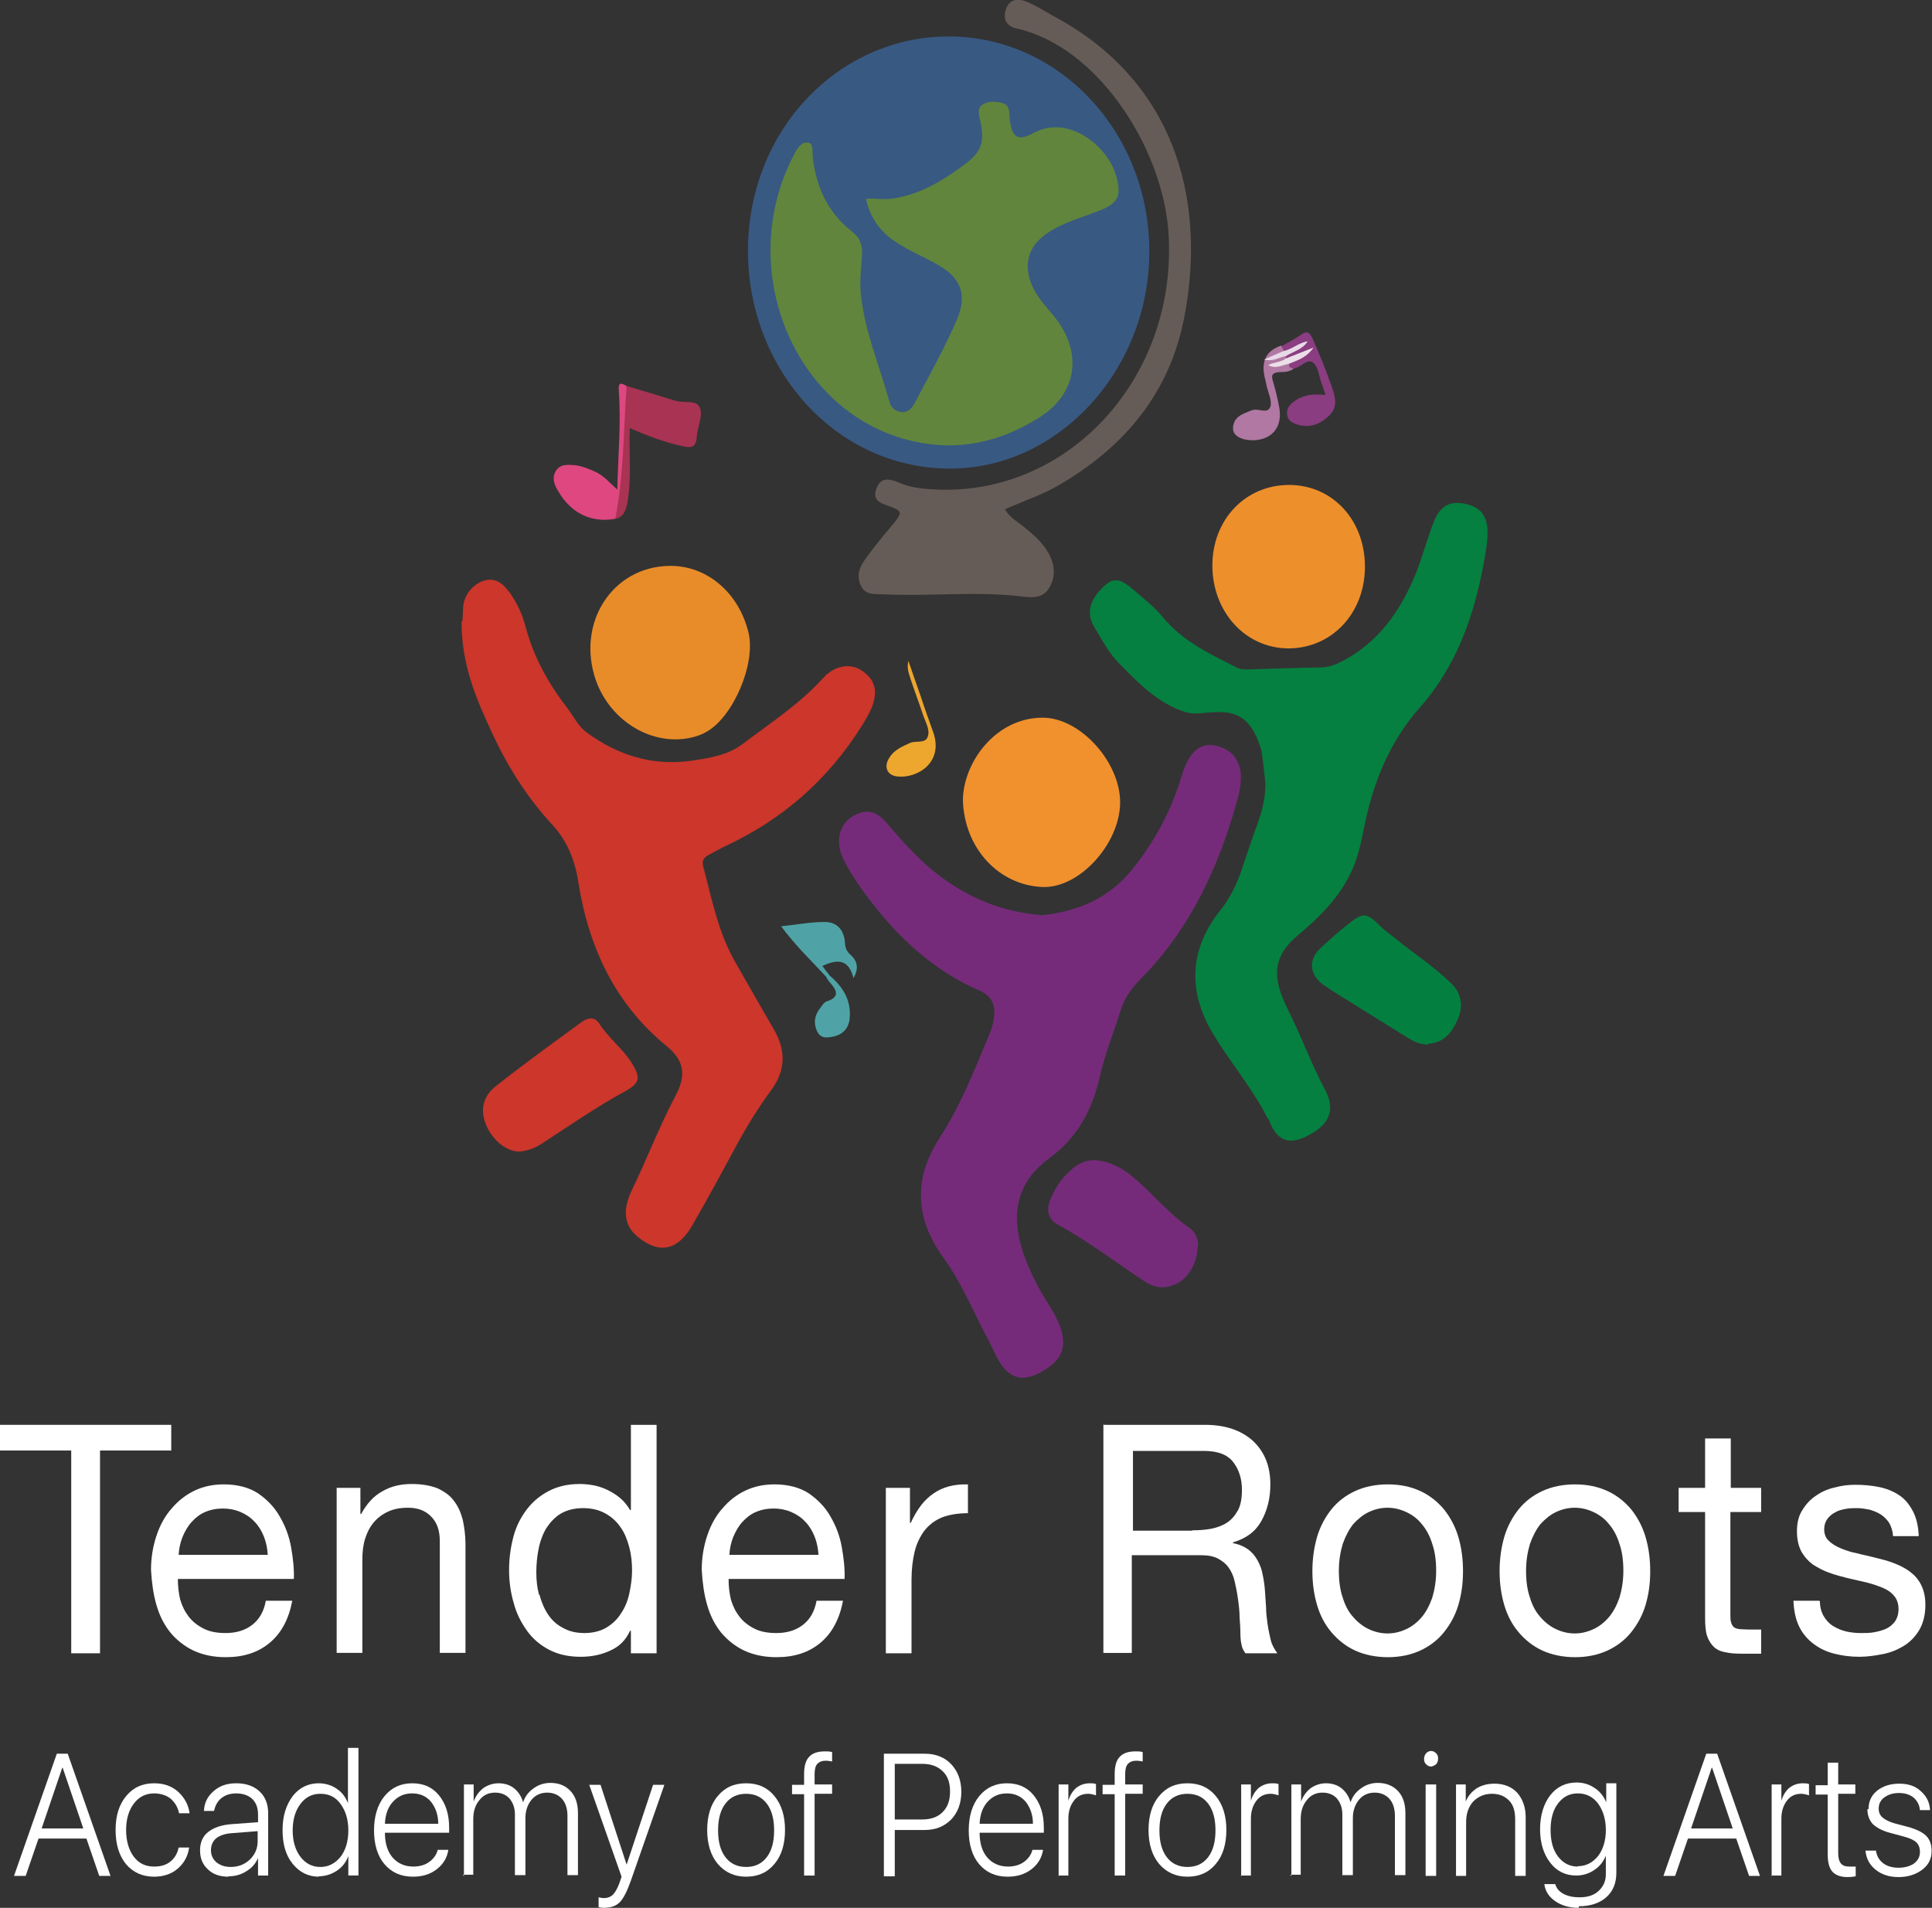 <?xml version="1.0" encoding="UTF-8"?>
<svg id="Layer_2" xmlns="http://www.w3.org/2000/svg" viewBox="0 0 49.64 49.02">
  <rect x="0" y="0" width="49.64" height="49.02" fill="#333333" stroke="none"/>
  <defs>
    <style>
      .cls-1 {
        fill: #4fa3a6;
      }

      .cls-2 {
        fill: #cc362b;
      }

      .cls-3 {
        fill: #ebdee8;
      }

      .cls-4 {
        fill: #058040;
      }

      .cls-5 {
        fill: #e88c29;
      }

      .cls-6 {
        fill: #752b7a;
      }

      .cls-7 {
        fill: #8a3d80;
      }

      .cls-8 {
        fill: #f0912e;
      }

      .cls-9 {
        fill: #de4780;
      }

      .cls-10 {
        fill: #665c57;
      }

      .cls-11 {
        fill: #038040;
      }

      .cls-12 {
        fill: #ed8f2b;
      }

      .cls-13 {
        fill: #fff;
      }

      .cls-14 {
        fill: #a83352;
      }

      .cls-15 {
        fill: #b078a3;
      }

      .cls-16 {
        fill: #61853d;
      }

      .cls-17 {
        fill: #e8d9e8;
      }

      .cls-18 {
        fill: #eda62e;
      }

      .cls-19 {
        fill: #385982;
      }
    </style>
  </defs>
  <g id="Layer_1-2" data-name="Layer_1">
    <g>
      <path class="cls-2" d="M11.86,15.96c-.01,1.13.39,2.03.81,2.93.4.85.89,1.62,1.52,2.3.38.41.58.9.67,1.48.27,1.7.96,3.14,2.27,4.21.44.36.51.73.24,1.25-.42.79-.74,1.63-1.13,2.44-.26.53-.2.94.16,1.22.54.44,1.02.34,1.39-.31.38-.66.74-1.32,1.1-1.99.28-.52.59-1.03.94-1.5.35-.49.37-.99.06-1.53-.34-.58-.67-1.17-1.01-1.76-.43-.76-.59-1.6-.81-2.43-.04-.16.01-.23.13-.3.16-.08.32-.18.48-.25,1.42-.67,2.58-1.67,3.45-3.05.11-.18.22-.35.29-.55.1-.28.09-.55-.12-.76-.22-.22-.47-.3-.77-.2-.14.05-.27.14-.37.25-.61.68-1.36,1.16-2.07,1.7-.39.3-.88.37-1.35.44-.98.13-1.87-.14-2.68-.74-.21-.16-.32-.4-.47-.6-.49-.63-.88-1.32-1.09-2.12-.08-.31-.22-.61-.41-.87-.17-.23-.36-.39-.66-.3-.29.1-.51.37-.53.68-.01.15-.01.3-.02.36"/>
      <path class="cls-6" d="M26.73,23.51c-.96-.08-1.81-.42-2.58-1-.5-.37-.92-.84-1.33-1.32-.19-.23-.4-.41-.73-.3-.49.16-.68.68-.41,1.21.29.56.67,1.05,1.07,1.52.69.8,1.49,1.43,2.43,1.84.29.13.4.34.36.68-.02.18-.08.35-.15.51-.37.88-.72,1.78-1.25,2.59-.67,1.03-.63,2.07.09,3.06.49.67.79,1.44,1.18,2.16.05.1.1.21.15.31.32.68.72.8,1.33.4.41-.27.52-.6.35-1.08-.09-.25-.23-.47-.37-.69-.24-.39-.44-.8-.59-1.24-.32-1-.14-1.8.68-2.4.74-.54,1.11-1.26,1.31-2.14.13-.57.35-1.1.52-1.65.1-.34.31-.61.55-.85,1.26-1.28,1.99-2.88,2.47-4.63.05-.19.08-.39.07-.6-.03-.39-.25-.64-.64-.73-.31-.07-.56.07-.73.4-.06.12-.11.25-.15.38-.27.9-.7,1.7-1.28,2.41-.62.77-1.45,1.08-2.34,1.17"/>
      <path class="cls-19" d="M29.53,6.45c0-3.08-2.38-5.62-5.34-5.51-2.76.1-5.05,2.52-4.97,5.67.08,2.96,2.31,5.45,5.23,5.43,2.78-.02,5.09-2.57,5.08-5.59"/>
      <path class="cls-4" d="M32.51,20.12c.01.32-.06.63-.16.93-.15.42-.3.85-.44,1.28-.13.38-.29.72-.54,1.04-.8.99-.87,2.07-.21,3.18.43.72.98,1.36,1.37,2.11.02.05.06.09.08.13.23.62.61.62,1.1.33.45-.26.6-.63.34-1.11-.35-.65-.6-1.35-.93-2.01-.06-.12-.12-.25-.17-.37-.27-.69-.15-1.14.41-1.61.52-.44,1.01-.91,1.33-1.56.19-.38.28-.79.36-1.2.23-1.16.66-2.21,1.43-3.08.96-1.08,1.42-2.42,1.67-3.86.03-.2.07-.4.07-.6.01-.44-.16-.68-.55-.77-.4-.09-.65.03-.82.43-.16.4-.27.82-.42,1.22-.41,1.08-1.04,1.97-2.07,2.45-.14.06-.28.1-.43.1-.63.01-1.25.03-1.87.05-.1,0-.2,0-.29-.05-.68-.35-1.37-.66-1.89-1.29-.22-.27-.5-.48-.76-.71-.34-.29-.51-.31-.74-.1-.38.35-.48.69-.27,1.05.19.32.37.66.62.92.51.52,1.02,1.06,1.74,1.28.25.07.49,0,.74,0,.56-.04.89.17,1.11.72.04.11.09.22.1.33.04.25.06.5.09.75"/>
      <path class="cls-10" d="M25.81,13.09c.49-.22.99-.38,1.44-.65,1.64-.97,2.82-2.34,3.19-4.35.57-3.07-.33-6.05-3.36-7.67-.26-.14-.5-.31-.77-.4-.23-.07-.4,0-.47.24-.08.26.05.42.27.47,2.08.45,3.75,3.05,3.91,5.21.27,3.75-2.6,6.88-6.11,6.63-.28-.02-.55-.05-.81-.17-.07-.03-.15-.06-.23-.07-.21-.04-.32.09-.37.28-.05.2.06.29.22.35.51.18.5.18.14.61-.22.26-.43.52-.63.8-.15.2-.23.43-.11.68.12.25.35.21.57.22,1.2.06,2.4-.09,3.6.06.25.03.51.04.67-.23.17-.28.14-.59-.01-.87-.17-.31-.43-.52-.69-.73-.14-.11-.31-.2-.43-.4"/>
      <path class="cls-5" d="M17.2,14.54c-1.47.02-2.4,1.47-1.89,2.94.38,1.07,1.48,1.72,2.5,1.46.11-.03.23-.07.33-.13.69-.37,1.29-1.76,1.09-2.56-.25-1.03-1.08-1.73-2.04-1.71"/>
      <path class="cls-8" d="M24.74,20.56c.04,1.26.94,2.18,2.03,2.23.96.05,2-1.11,2.01-2.16.01-1.04-1.02-2.19-1.99-2.19-1.21,0-2.04,1.15-2.05,2.12"/>
      <path class="cls-12" d="M33.1,16.66c1.11,0,1.96-.89,1.97-2.08.01-1.21-.83-2.12-1.95-2.12-1.12,0-1.97.89-1.97,2.07,0,1.19.85,2.13,1.96,2.13"/>
      <path class="cls-2" d="M13.35,29.59c.19-.02.37-.08.53-.18.73-.47,1.44-.97,2.2-1.38.37-.21.38-.35.15-.72-.24-.38-.6-.64-.84-1.02-.11-.17-.29-.14-.43-.04-.74.54-1.49,1.08-2.21,1.65-.35.27-.41.62-.27.98.16.41.53.71.87.71"/>
      <path class="cls-6" d="M30.78,32.04c.02-.2-.07-.39-.23-.5-.48-.33-.86-.78-1.29-1.17-.19-.17-.39-.33-.62-.43-.56-.24-.89-.16-1.31.31-.15.17-.26.37-.35.59-.1.26-.05.48.19.62.79.43,1.5.98,2.25,1.47.29.19.58.19.87.02.28-.16.48-.55.48-.92"/>
      <path class="cls-11" d="M36.69,26.82c.4-.02.62-.29.77-.64.14-.33.09-.65-.16-.9-.46-.45-1-.8-1.49-1.2-.11-.09-.23-.17-.33-.27-.37-.37-.45-.38-.86-.05-.23.18-.45.38-.67.58-.34.3-.32.7.06.97.16.11.32.21.48.31.55.34,1.09.68,1.64,1.02.17.11.35.2.56.2"/>
      <path class="cls-14" d="M15.81,13.33c.21-.04.27-.21.31-.41.11-.63.04-1.27.06-1.92.46.2.91.37,1.38.47.2.04.32.03.34-.23.02-.26.17-.57.08-.77-.09-.21-.43-.1-.65-.18-.41-.13-.82-.25-1.22-.37-.12.15-.12.34-.11.51.03.59-.07,1.18-.07,1.77,0,.17-.04.35-.1.52-.07.19-.13.4-.02.61"/>
      <path class="cls-9" d="M15.81,13.33c.22-1.13.21-2.27.29-3.41-.15-.09-.22-.11-.2.14.06.82-.02,1.64-.04,2.52-.21-.19-.36-.37-.57-.46-.17-.08-.35-.15-.54-.17-.18-.01-.37-.03-.48.17-.1.19-.01.37.09.53.33.55.85.79,1.45.68"/>
      <path class="cls-7" d="M33.22,9.47c.19,0,.36-.28.52-.15.13.1.15.36.22.54.03.09.06.18.1.29-.27-.03-.53-.02-.76.13-.13.09-.25.18-.23.37.02.18.17.23.3.27.32.08.59-.04.81-.27.19-.21.13-.45.05-.68-.15-.43-.32-.86-.51-1.28-.08-.17-.15-.19-.29-.09-.16.11-.34.2-.51.3-.03.07,0,.12.06.16.18.04.3-.12.45-.17-.12.09-.3.11-.4.27,0,.03,0,.06.02.08.17.07.29-.08.42-.1-.12.09-.31.07-.39.25,0,.11.06.14.15.09"/>
      <path class="cls-15" d="M33.04,9.21s0-.04,0-.06c-.13-.09-.23.03-.33.04.08-.07.23-.03.27-.18-.02-.04-.04-.09-.06-.13q-.58.19-.42.84c.02.06.03.12.04.18.04.18.15.4.1.55-.07.2-.31.03-.47.09-.22.09-.48.15-.49.47,0,.2.25.32.58.3.45-.04.69-.36.61-.83-.04-.22-.09-.43-.15-.64-.05-.16-.08-.26.15-.28.12,0,.26,0,.37-.09-.07-.01-.13-.03-.12-.12-.11-.06-.21.02-.27,0-.08.01-.05-.06-.05-.01,0,.01.01.02.03.01.08-.04.23.04.24-.14"/>
      <path class="cls-18" d="M23.34,16.98c-.05.2.02.34.06.48.1.3.21.59.31.89.06.19.19.39.13.57-.06.2-.31.1-.46.17-.2.09-.41.18-.53.38-.15.23-.06.45.2.48.51.06,1.2-.35.93-1.13-.11-.31-.22-.61-.32-.92-.1-.29-.21-.59-.32-.92"/>
      <path class="cls-1" d="M21.3,25.04c-.06-.07-.11-.14-.17-.22.45-.21.68-.13.8.31.14-.24.1-.44-.07-.59-.1-.09-.14-.17-.15-.31-.02-.34-.21-.55-.54-.54-.35,0-.7.07-1.1.11.37.5.78.89,1.16,1.3.06.02.07-.01.07-.07"/>
      <path class="cls-1" d="M21.3,25.04s-.05.04-.07.07c.03.04.05.09.09.13.18.2.27.38-.08.49-.06.02-.11.09-.15.15-.15.18-.2.38-.1.61.1.22.29.17.44.14.21-.05.37-.19.4-.45.05-.5-.19-.84-.53-1.13"/>
      <path class="cls-16" d="M22.25,5.11c.1.46.34.8.68,1.05.24.17.5.3.76.43.18.09.36.18.53.29.49.32.61.74.38,1.3-.32.75-.72,1.46-1.1,2.18-.07.13-.17.24-.33.23-.16-.02-.28-.11-.32-.28-.25-.91-.63-1.78-.73-2.74-.04-.35.01-.7.03-1.04.01-.26-.07-.44-.27-.59-.61-.48-.92-1.14-1-1.94-.01-.12.02-.3-.1-.33-.16-.04-.27.1-.35.25-1.59,2.94-.04,6.73,3.04,7.42,1.16.26,2.25.02,3.26-.63.95-.61,1.09-1.66.37-2.56-.19-.24-.41-.46-.55-.74-.27-.56-.16-1.05.33-1.4.43-.3.93-.42,1.4-.61.43-.18.54-.36.41-.84-.21-.82-1.25-1.62-2.12-1.15-.44.24-.58.12-.63-.4-.01-.15,0-.31-.18-.36-.18-.05-.36-.06-.52.04-.12.08-.1.21-.07.34.15.64.06.88-.46,1.25-.56.41-1.15.75-1.84.83-.2.02-.39-.02-.61,0"/>
      <path class="cls-3" d="M33.04,9.21c-.13.1-.29.09-.46.17.2.11.36,0,.53-.03.21-.09.44-.14.64-.42-.29.11-.5.2-.71.28"/>
      <path class="cls-17" d="M32.98,9.02c-.15.06-.3.13-.5.22.25.06.4-.07.56-.09.19-.12.43-.17.56-.38-.23.03-.4.21-.63.25"/>
      <polygon class="cls-13" points="1.83 37.27 0 37.27 0 36.61 4.4 36.61 4.4 37.27 2.57 37.27 2.57 42.48 1.83 42.48 1.83 37.27"/>
      <path class="cls-13" d="M6.88,39.95c-.01-.16-.04-.32-.1-.47-.06-.15-.14-.28-.24-.38-.1-.11-.22-.19-.36-.25-.14-.06-.29-.09-.45-.09-.17,0-.32.03-.46.09-.14.06-.25.15-.35.26-.1.11-.17.24-.23.38-.06.15-.09.3-.1.46h2.29ZM7.51,41.13c-.09.47-.28.83-.58,1.08-.3.25-.67.37-1.13.37-.32,0-.59-.06-.83-.17-.23-.11-.43-.27-.59-.46-.16-.2-.28-.43-.36-.71-.08-.27-.12-.57-.14-.9,0-.32.05-.61.14-.88.09-.27.22-.51.39-.7.17-.2.36-.35.59-.46.23-.11.48-.16.75-.16.35,0,.65.08.88.23.23.16.42.35.56.6.14.24.24.5.29.79.05.28.08.56.07.81h-2.98c0,.19.02.36.06.53.05.17.12.31.22.44.1.13.23.23.39.31.16.08.35.11.56.11.27,0,.5-.07.68-.21.18-.14.3-.34.35-.62h.65Z"/>
      <path class="cls-13" d="M8.64,38.23h.62v.67h.02c.14-.26.32-.46.54-.58.22-.13.47-.19.76-.19.26,0,.48.04.66.11.17.08.32.18.42.32.11.14.18.3.23.49.04.19.07.4.07.63v2.79h-.66v-2.88c0-.26-.07-.47-.22-.62-.14-.15-.34-.23-.59-.23-.2,0-.37.03-.52.1-.15.07-.27.16-.37.28-.1.12-.17.26-.22.42-.05.16-.07.34-.07.53v2.4h-.66v-4.25Z"/>
      <path class="cls-13" d="M13.86,40.97c.05.19.12.36.22.51.1.15.23.27.39.35.16.09.34.13.55.13s.41-.05.56-.14c.15-.09.28-.21.38-.37.1-.15.17-.32.21-.51.04-.19.07-.39.07-.58,0-.21-.02-.41-.07-.6s-.12-.37-.22-.51c-.1-.15-.23-.27-.39-.36-.16-.09-.35-.14-.58-.14s-.41.05-.57.14c-.15.09-.27.22-.37.37-.09.15-.16.33-.2.53-.04.2-.06.4-.06.61,0,.2.02.39.07.58M16.87,42.48h-.66v-.58h-.02c-.11.24-.28.41-.51.51-.23.11-.49.16-.76.16-.31,0-.58-.06-.81-.18-.23-.12-.42-.28-.57-.49-.15-.21-.27-.44-.34-.71-.08-.27-.12-.55-.12-.85s.04-.58.11-.85c.07-.27.19-.5.34-.7.15-.2.34-.36.57-.48.23-.12.49-.18.8-.18.1,0,.21.01.33.03.12.02.24.06.35.11s.23.12.34.21c.11.09.19.19.27.32h.02v-2.19h.66v5.87Z"/>
      <path class="cls-13" d="M21.03,39.95c-.01-.16-.04-.32-.1-.47-.06-.15-.14-.28-.24-.38-.1-.11-.22-.19-.36-.25-.14-.06-.29-.09-.45-.09-.17,0-.32.03-.46.09-.14.06-.25.15-.35.26-.1.11-.17.24-.23.38-.06.15-.09.3-.1.46h2.29ZM21.66,41.13c-.09.47-.28.83-.58,1.08-.3.25-.67.37-1.13.37-.32,0-.59-.06-.83-.17-.23-.11-.43-.27-.59-.46-.16-.2-.28-.43-.36-.71-.08-.27-.12-.57-.14-.9,0-.32.05-.61.14-.88.09-.27.22-.51.39-.7.17-.2.36-.35.59-.46.23-.11.48-.16.75-.16.35,0,.65.08.88.23.23.16.42.35.56.6.14.24.24.5.29.79.05.28.08.56.07.81h-2.98c0,.19.02.36.06.53.05.17.12.31.22.44.1.13.23.23.39.31.16.08.35.11.56.11.27,0,.5-.07.68-.21.18-.14.3-.34.35-.62h.65Z"/>
      <path class="cls-13" d="M22.76,38.23h.62v.9h.02c.16-.35.35-.6.59-.76.23-.16.52-.24.88-.23v.74c-.26,0-.49.04-.67.11-.19.08-.33.19-.45.34-.11.15-.2.33-.25.54s-.08.45-.08.72v1.89h-.66v-4.25Z"/>
      <path class="cls-13" d="M30.63,39.32c.17,0,.33-.01.49-.04.15-.03.29-.08.41-.16.12-.08.21-.19.28-.32.07-.13.1-.31.1-.52,0-.29-.08-.53-.23-.72-.15-.19-.4-.28-.75-.28h-1.82v2.05h1.53ZM28.37,36.61h2.59c.52,0,.93.14,1.23.41.3.28.45.65.45,1.12,0,.36-.08.67-.23.94-.15.27-.39.45-.73.55v.02c.16.03.29.09.39.16.1.08.18.17.24.28.06.11.11.23.13.36.03.13.05.27.06.41.01.14.02.29.03.44,0,.15.02.3.04.44.02.14.05.27.08.4s.1.24.17.34h-.82c-.05-.07-.09-.14-.1-.22-.02-.08-.03-.18-.03-.3,0-.12-.01-.25-.02-.4,0-.15-.02-.33-.05-.53-.02-.14-.05-.28-.08-.41-.03-.13-.08-.24-.15-.34-.07-.1-.16-.17-.27-.23-.11-.06-.25-.09-.43-.09h-1.79v2.51h-.73v-5.87Z"/>
      <path class="cls-13" d="M34.5,41.05c.06.2.15.37.27.5.11.13.25.24.4.31.15.07.31.11.48.11s.33-.04.48-.11c.15-.07.28-.17.4-.31.11-.13.2-.3.27-.5.06-.2.1-.43.1-.69s-.03-.49-.1-.69c-.06-.2-.15-.37-.27-.51-.11-.14-.25-.24-.4-.31-.15-.07-.31-.11-.48-.11s-.33.04-.48.11c-.15.07-.28.18-.4.31-.11.14-.2.31-.27.51-.06.2-.1.43-.1.69s.03.49.1.69M33.84,39.49c.08-.27.21-.51.37-.71.16-.2.37-.36.61-.47.24-.11.52-.17.84-.17s.59.06.83.17c.24.11.44.27.61.47.16.2.29.44.37.71.08.27.12.56.12.88s-.04.6-.12.87c-.08.27-.21.5-.37.7-.16.2-.37.36-.61.47s-.52.17-.83.17-.6-.06-.84-.17c-.24-.11-.44-.27-.61-.47s-.29-.43-.37-.7c-.08-.27-.12-.56-.12-.87s.04-.6.12-.88"/>
      <path class="cls-13" d="M39.31,41.05c.06.2.15.37.27.5.11.13.25.24.4.31.15.07.31.11.48.11s.33-.04.48-.11c.15-.07.28-.17.4-.31.11-.13.2-.3.27-.5.06-.2.1-.43.1-.69s-.03-.49-.1-.69c-.06-.2-.15-.37-.27-.51-.11-.14-.25-.24-.4-.31-.15-.07-.31-.11-.48-.11s-.33.04-.48.11c-.15.07-.28.18-.4.31-.11.14-.2.31-.27.51-.06.2-.1.43-.1.69s.03.49.1.69M38.65,39.49c.08-.27.21-.51.37-.71.16-.2.37-.36.61-.47.24-.11.52-.17.84-.17s.59.06.83.17c.24.11.44.27.61.47.16.2.29.44.37.71.08.27.12.56.12.88s-.04.6-.12.87c-.08.27-.21.5-.37.7-.16.2-.37.36-.61.47s-.52.17-.83.17-.6-.06-.84-.17c-.24-.11-.44-.27-.61-.47s-.29-.43-.37-.7c-.08-.27-.12-.56-.12-.87s.04-.6.12-.88"/>
      <path class="cls-13" d="M44.46,38.23h.79v.62h-.79v2.64c0,.08,0,.15.02.2.01.05.04.09.07.12.04.03.09.04.15.05.06,0,.15.01.25.01h.3v.62h-.5c-.17,0-.31-.01-.43-.04-.12-.02-.22-.07-.29-.14-.07-.07-.13-.16-.17-.28-.04-.12-.05-.28-.05-.48v-2.7h-.68v-.62h.68v-1.27h.66v1.27Z"/>
      <path class="cls-13" d="M46.76,41.14c0,.16.04.29.1.39.06.1.14.19.24.25.1.06.21.11.34.14.13.03.26.04.39.04.1,0,.21,0,.32-.02.11-.02.22-.05.31-.09.09-.04.17-.11.23-.19.06-.09.09-.19.09-.32s-.04-.25-.11-.33c-.07-.09-.17-.16-.29-.21-.12-.05-.26-.1-.42-.14-.16-.04-.32-.07-.48-.11-.16-.04-.32-.08-.48-.14-.15-.05-.29-.13-.42-.21-.12-.09-.22-.2-.3-.34-.07-.14-.11-.31-.11-.51,0-.21.04-.4.14-.55.09-.15.21-.28.35-.37.14-.1.3-.17.48-.21.18-.05.35-.07.53-.07.22,0,.43.02.62.06.19.04.36.11.51.21.15.1.26.24.35.41.09.17.14.39.15.64h-.66c-.01-.14-.05-.25-.1-.34-.06-.09-.13-.16-.22-.22-.08-.05-.18-.09-.28-.12-.11-.02-.21-.04-.32-.04-.1,0-.2,0-.3.02-.1.02-.19.04-.27.09-.08.04-.15.1-.2.17-.05.07-.08.16-.08.26,0,.13.04.23.12.3.08.08.18.14.3.19.12.05.26.1.42.13.15.04.31.07.46.11.16.04.33.08.48.14.16.06.3.13.42.22.12.09.22.2.29.34.07.14.11.31.11.51,0,.25-.05.46-.15.64-.1.17-.23.31-.39.41-.16.1-.34.18-.55.22-.2.04-.41.07-.61.07-.23,0-.44-.03-.64-.08-.2-.05-.37-.13-.53-.25-.15-.11-.28-.26-.37-.44-.09-.18-.14-.41-.15-.67h.66Z"/>
      <path class="cls-13" d="M1.6,45.42l-.53,1.56h1.07l-.53-1.56h-.01ZM2.55,48.2l-.33-.96H.99l-.33.96h-.3l1.1-3.14h.28l1.1,3.14h-.29Z"/>
      <path class="cls-13" d="M4.87,46.59h-.27c-.03-.15-.1-.27-.21-.37-.11-.09-.26-.14-.43-.14-.22,0-.39.09-.52.26-.13.17-.2.4-.2.68s.07.52.2.69c.13.17.3.25.52.25.17,0,.31-.04.42-.13.11-.09.18-.21.21-.36h.27c-.03.22-.13.4-.29.54-.16.14-.37.21-.61.21-.3,0-.54-.11-.72-.32-.18-.22-.27-.51-.27-.88s.09-.65.27-.87c.18-.22.42-.33.72-.33.25,0,.45.07.62.22.16.15.26.33.29.54"/>
      <path class="cls-13" d="M5.92,47.97c.2,0,.36-.06.5-.19.13-.13.2-.28.2-.47v-.26l-.64.05c-.19.01-.33.06-.42.13s-.14.18-.14.31.05.23.14.31c.1.08.22.12.37.12M5.87,48.22c-.22,0-.4-.06-.53-.19-.14-.13-.2-.29-.2-.49s.07-.36.21-.47c.14-.11.34-.18.6-.2l.68-.05v-.2c0-.17-.05-.3-.15-.4-.1-.09-.24-.14-.41-.14-.15,0-.28.04-.38.12-.1.08-.16.19-.19.33h-.26c.01-.21.09-.37.25-.51s.35-.2.58-.2c.25,0,.45.07.6.21.15.14.22.33.22.56v1.6h-.26v-.45h0c-.06.14-.16.26-.3.34-.14.09-.29.13-.46.13"/>
      <path class="cls-13" d="M8.75,46.35c-.13-.18-.3-.26-.52-.26s-.38.09-.51.26c-.13.17-.2.4-.2.68s.07.51.2.68c.13.17.3.26.51.26s.38-.09.52-.26c.13-.17.2-.4.2-.68s-.07-.5-.2-.68M8.2,48.22c-.28,0-.5-.11-.68-.33-.18-.22-.26-.51-.26-.87s.09-.64.26-.87c.17-.22.4-.33.67-.33.17,0,.33.05.46.14.14.09.23.22.29.37h0v-1.42h.27v3.28h-.26v-.5h0c-.06.16-.16.29-.3.38-.14.09-.29.14-.47.14"/>
      <path class="cls-13" d="M10.59,46.08c-.2,0-.36.07-.49.21-.13.14-.2.33-.21.57h1.37c0-.23-.07-.42-.19-.57-.12-.14-.28-.21-.48-.21M11.25,47.53h.27c-.03.2-.13.37-.3.5-.17.13-.37.19-.61.19-.31,0-.55-.11-.73-.32-.18-.21-.27-.51-.27-.87s.09-.66.27-.88c.18-.22.42-.33.71-.33s.52.1.69.31c.17.21.26.48.26.83v.13h-1.65c0,.28.07.49.2.64.13.15.31.23.53.23.16,0,.3-.04.41-.12.11-.08.19-.19.22-.32"/>
      <path class="cls-13" d="M11.92,48.2v-2.35h.25v.44h0c.05-.14.13-.25.24-.34.11-.08.25-.13.4-.13s.29.04.4.13c.11.09.19.21.23.36h0c.05-.15.14-.27.27-.36.12-.09.27-.14.43-.14.22,0,.39.07.52.21.13.14.19.33.19.57v1.59h-.27v-1.53c0-.18-.05-.33-.14-.43-.09-.1-.22-.16-.38-.16s-.3.06-.4.18c-.1.12-.16.28-.16.47v1.47h-.27v-1.56c0-.17-.05-.3-.14-.41-.09-.1-.22-.15-.37-.15-.16,0-.3.06-.4.19-.11.13-.16.29-.16.49v1.43h-.27Z"/>
      <path class="cls-13" d="M15.52,49.02s-.09,0-.14-.02v-.25s.09.02.13.02c.1,0,.18-.03.24-.09.06-.06.12-.17.17-.31l.05-.15-.83-2.36h.29l.67,2.05h0l.68-2.05h.29l-.86,2.46c-.1.28-.19.46-.29.56-.1.1-.24.14-.41.14"/>
      <path class="cls-13" d="M19.17,47.97c.22,0,.4-.08.53-.25.13-.17.19-.4.19-.69s-.06-.52-.19-.69c-.13-.17-.31-.25-.53-.25s-.4.08-.53.25c-.13.17-.19.4-.19.69s.06.52.19.69c.13.17.31.25.53.25M19.17,48.22c-.3,0-.54-.11-.73-.33-.18-.22-.27-.51-.27-.87s.09-.66.27-.87c.18-.22.42-.33.73-.33s.55.11.73.33c.18.22.27.51.27.87s-.09.66-.27.87c-.18.22-.42.33-.73.33"/>
      <path class="cls-13" d="M20.66,48.2v-2.1h-.31v-.24h.31v-.27c0-.21.04-.36.13-.45.09-.1.23-.14.41-.14.07,0,.13,0,.18.02v.24s-.1-.02-.16-.02c-.1,0-.17.03-.22.08-.05.06-.07.14-.07.27v.26h.45v.24h-.45v2.1h-.27Z"/>
      <path class="cls-13" d="M22.99,45.32v1.43h.7c.23,0,.4-.06.53-.19s.19-.3.19-.53-.06-.4-.19-.52c-.13-.13-.31-.19-.53-.19h-.7ZM22.71,45.06h1.05c.28,0,.51.09.68.27.17.18.26.42.26.71s-.09.53-.26.71c-.18.18-.4.27-.68.27h-.77v1.19h-.28v-3.14Z"/>
      <path class="cls-13" d="M25.87,46.08c-.2,0-.36.07-.49.21-.13.14-.2.33-.21.57h1.37c0-.23-.07-.42-.19-.57-.12-.14-.28-.21-.48-.21M26.53,47.53h.27c-.03.2-.13.37-.3.5-.17.13-.37.19-.61.19-.31,0-.55-.11-.73-.32-.18-.21-.27-.51-.27-.87s.09-.66.27-.88c.18-.22.42-.33.71-.33s.52.1.69.31c.17.21.26.48.26.83v.13h-1.65c0,.28.07.49.2.64.13.15.31.23.53.23.16,0,.3-.04.41-.12.11-.08.19-.19.22-.32"/>
      <path class="cls-13" d="M27.2,48.2v-2.35h.25v.42h0c.04-.14.11-.25.2-.33.1-.08.22-.12.35-.12.06,0,.11,0,.16.02v.29s-.11-.04-.2-.04c-.16,0-.28.06-.37.18-.09.12-.14.27-.14.46v1.46h-.27Z"/>
      <path class="cls-13" d="M28.64,48.2v-2.1h-.31v-.24h.31v-.27c0-.21.04-.36.13-.45.09-.1.23-.14.41-.14.07,0,.13,0,.18.02v.24s-.1-.02-.16-.02c-.1,0-.17.03-.22.08-.05.06-.07.14-.07.27v.26h.45v.24h-.45v2.1h-.27Z"/>
      <path class="cls-13" d="M30.51,47.97c.22,0,.4-.08.53-.25.13-.17.19-.4.19-.69s-.06-.52-.19-.69c-.13-.17-.31-.25-.53-.25s-.4.08-.53.25c-.13.17-.19.4-.19.69s.06.52.19.69c.13.17.31.25.53.25M30.51,48.22c-.3,0-.54-.11-.73-.33-.18-.22-.27-.51-.27-.87s.09-.66.27-.87c.18-.22.42-.33.73-.33s.55.11.73.33c.18.22.27.51.27.87s-.09.66-.27.87c-.18.22-.42.33-.73.33"/>
      <path class="cls-13" d="M31.89,48.2v-2.35h.25v.42h0c.04-.14.11-.25.2-.33.1-.08.22-.12.35-.12.06,0,.11,0,.16.02v.29s-.11-.04-.2-.04c-.16,0-.28.06-.37.18-.09.12-.14.27-.14.46v1.46h-.27Z"/>
      <path class="cls-13" d="M33.18,48.2v-2.35h.25v.44h0c.05-.14.13-.25.24-.34.11-.08.25-.13.4-.13s.29.04.4.13c.11.09.19.21.23.36h0c.05-.15.14-.27.27-.36.12-.09.27-.14.43-.14.21,0,.39.07.52.21.13.14.19.33.19.57v1.59h-.27v-1.53c0-.18-.05-.33-.14-.43-.09-.1-.22-.16-.38-.16s-.3.06-.4.18c-.1.12-.16.28-.16.47v1.47h-.27v-1.56c0-.17-.05-.3-.14-.41-.09-.1-.22-.15-.37-.15-.16,0-.3.06-.4.19-.11.13-.16.29-.16.49v1.43h-.27Z"/>
      <path class="cls-13" d="M36.63,45.85h.27v2.35h-.27v-2.35ZM36.9,45.33s-.08.06-.13.06-.09-.02-.13-.06c-.04-.04-.05-.08-.05-.14s.02-.1.05-.14c.04-.04.08-.06.13-.06s.09.02.13.06c.04.04.05.08.05.14s-.02.1-.05.14"/>
      <path class="cls-13" d="M37.41,48.2v-2.35h.25v.44h0c.06-.15.16-.26.28-.34.13-.08.28-.12.46-.12.24,0,.44.08.58.23.14.16.22.37.22.63v1.51h-.27v-1.46c0-.21-.05-.37-.16-.48-.11-.11-.25-.17-.44-.17s-.35.07-.48.2c-.12.14-.18.31-.18.53v1.38h-.27Z"/>
      <path class="cls-13" d="M40.54,47.95c.21,0,.38-.09.52-.26.13-.17.2-.4.2-.67s-.07-.5-.2-.68c-.13-.17-.3-.26-.52-.26s-.38.09-.51.26c-.13.17-.19.4-.19.68s.06.51.19.68c.13.17.3.26.51.26M40.56,49.02c-.24,0-.44-.06-.6-.17-.16-.11-.26-.26-.28-.44h.28c.03.11.1.19.21.25.11.06.25.09.41.09.21,0,.37-.05.49-.16.12-.11.19-.25.19-.43v-.48h0c-.06.15-.16.28-.3.37-.13.09-.29.14-.46.14-.28,0-.5-.11-.67-.33-.17-.22-.26-.51-.26-.86s.09-.65.26-.87c.17-.22.4-.33.68-.33.17,0,.33.05.46.14.14.09.24.22.3.37h0v-.49h.26v2.3c0,.27-.09.48-.26.63-.17.15-.41.23-.7.23"/>
      <path class="cls-13" d="M43.98,45.42l-.53,1.56h1.07l-.53-1.56h-.01ZM44.94,48.2l-.33-.96h-1.24l-.33.96h-.3l1.1-3.14h.28l1.1,3.14h-.29Z"/>
      <path class="cls-13" d="M45.52,48.2v-2.35h.25v.42h0c.04-.14.11-.25.2-.33.1-.08.22-.12.35-.12.06,0,.11,0,.16.02v.29s-.11-.04-.2-.04c-.16,0-.28.06-.37.18-.09.12-.14.27-.14.46v1.46h-.27Z"/>
      <path class="cls-13" d="M46.96,45.29h.27v.56h.44v.24h-.44v1.52c0,.12.02.21.07.27.05.06.12.08.22.08.06,0,.11,0,.16,0v.25s-.1.02-.21.02c-.18,0-.31-.05-.39-.14-.08-.09-.12-.24-.12-.45v-1.53h-.31v-.24h.31v-.56Z"/>
      <path class="cls-13" d="M48.01,46.48c0-.19.07-.35.22-.47.15-.12.34-.18.57-.18s.41.06.55.19c.15.13.23.29.24.49h-.26c-.01-.13-.07-.24-.16-.32-.1-.08-.22-.12-.38-.12s-.27.04-.37.11c-.1.07-.15.17-.15.29,0,.09.03.17.1.23.07.06.17.11.31.15l.34.09c.22.06.38.14.47.23.09.09.14.22.14.39,0,.2-.08.36-.24.48-.16.12-.36.19-.61.19-.23,0-.43-.06-.59-.19-.16-.13-.24-.29-.26-.49h.27c.02.14.08.24.18.32.1.08.24.12.4.12s.3-.04.4-.11c.1-.08.15-.17.15-.3,0-.1-.03-.18-.09-.24-.06-.06-.17-.11-.32-.15l-.37-.1c-.19-.05-.33-.13-.43-.22-.09-.1-.14-.23-.14-.38"/>
    </g>
  </g>
</svg>
